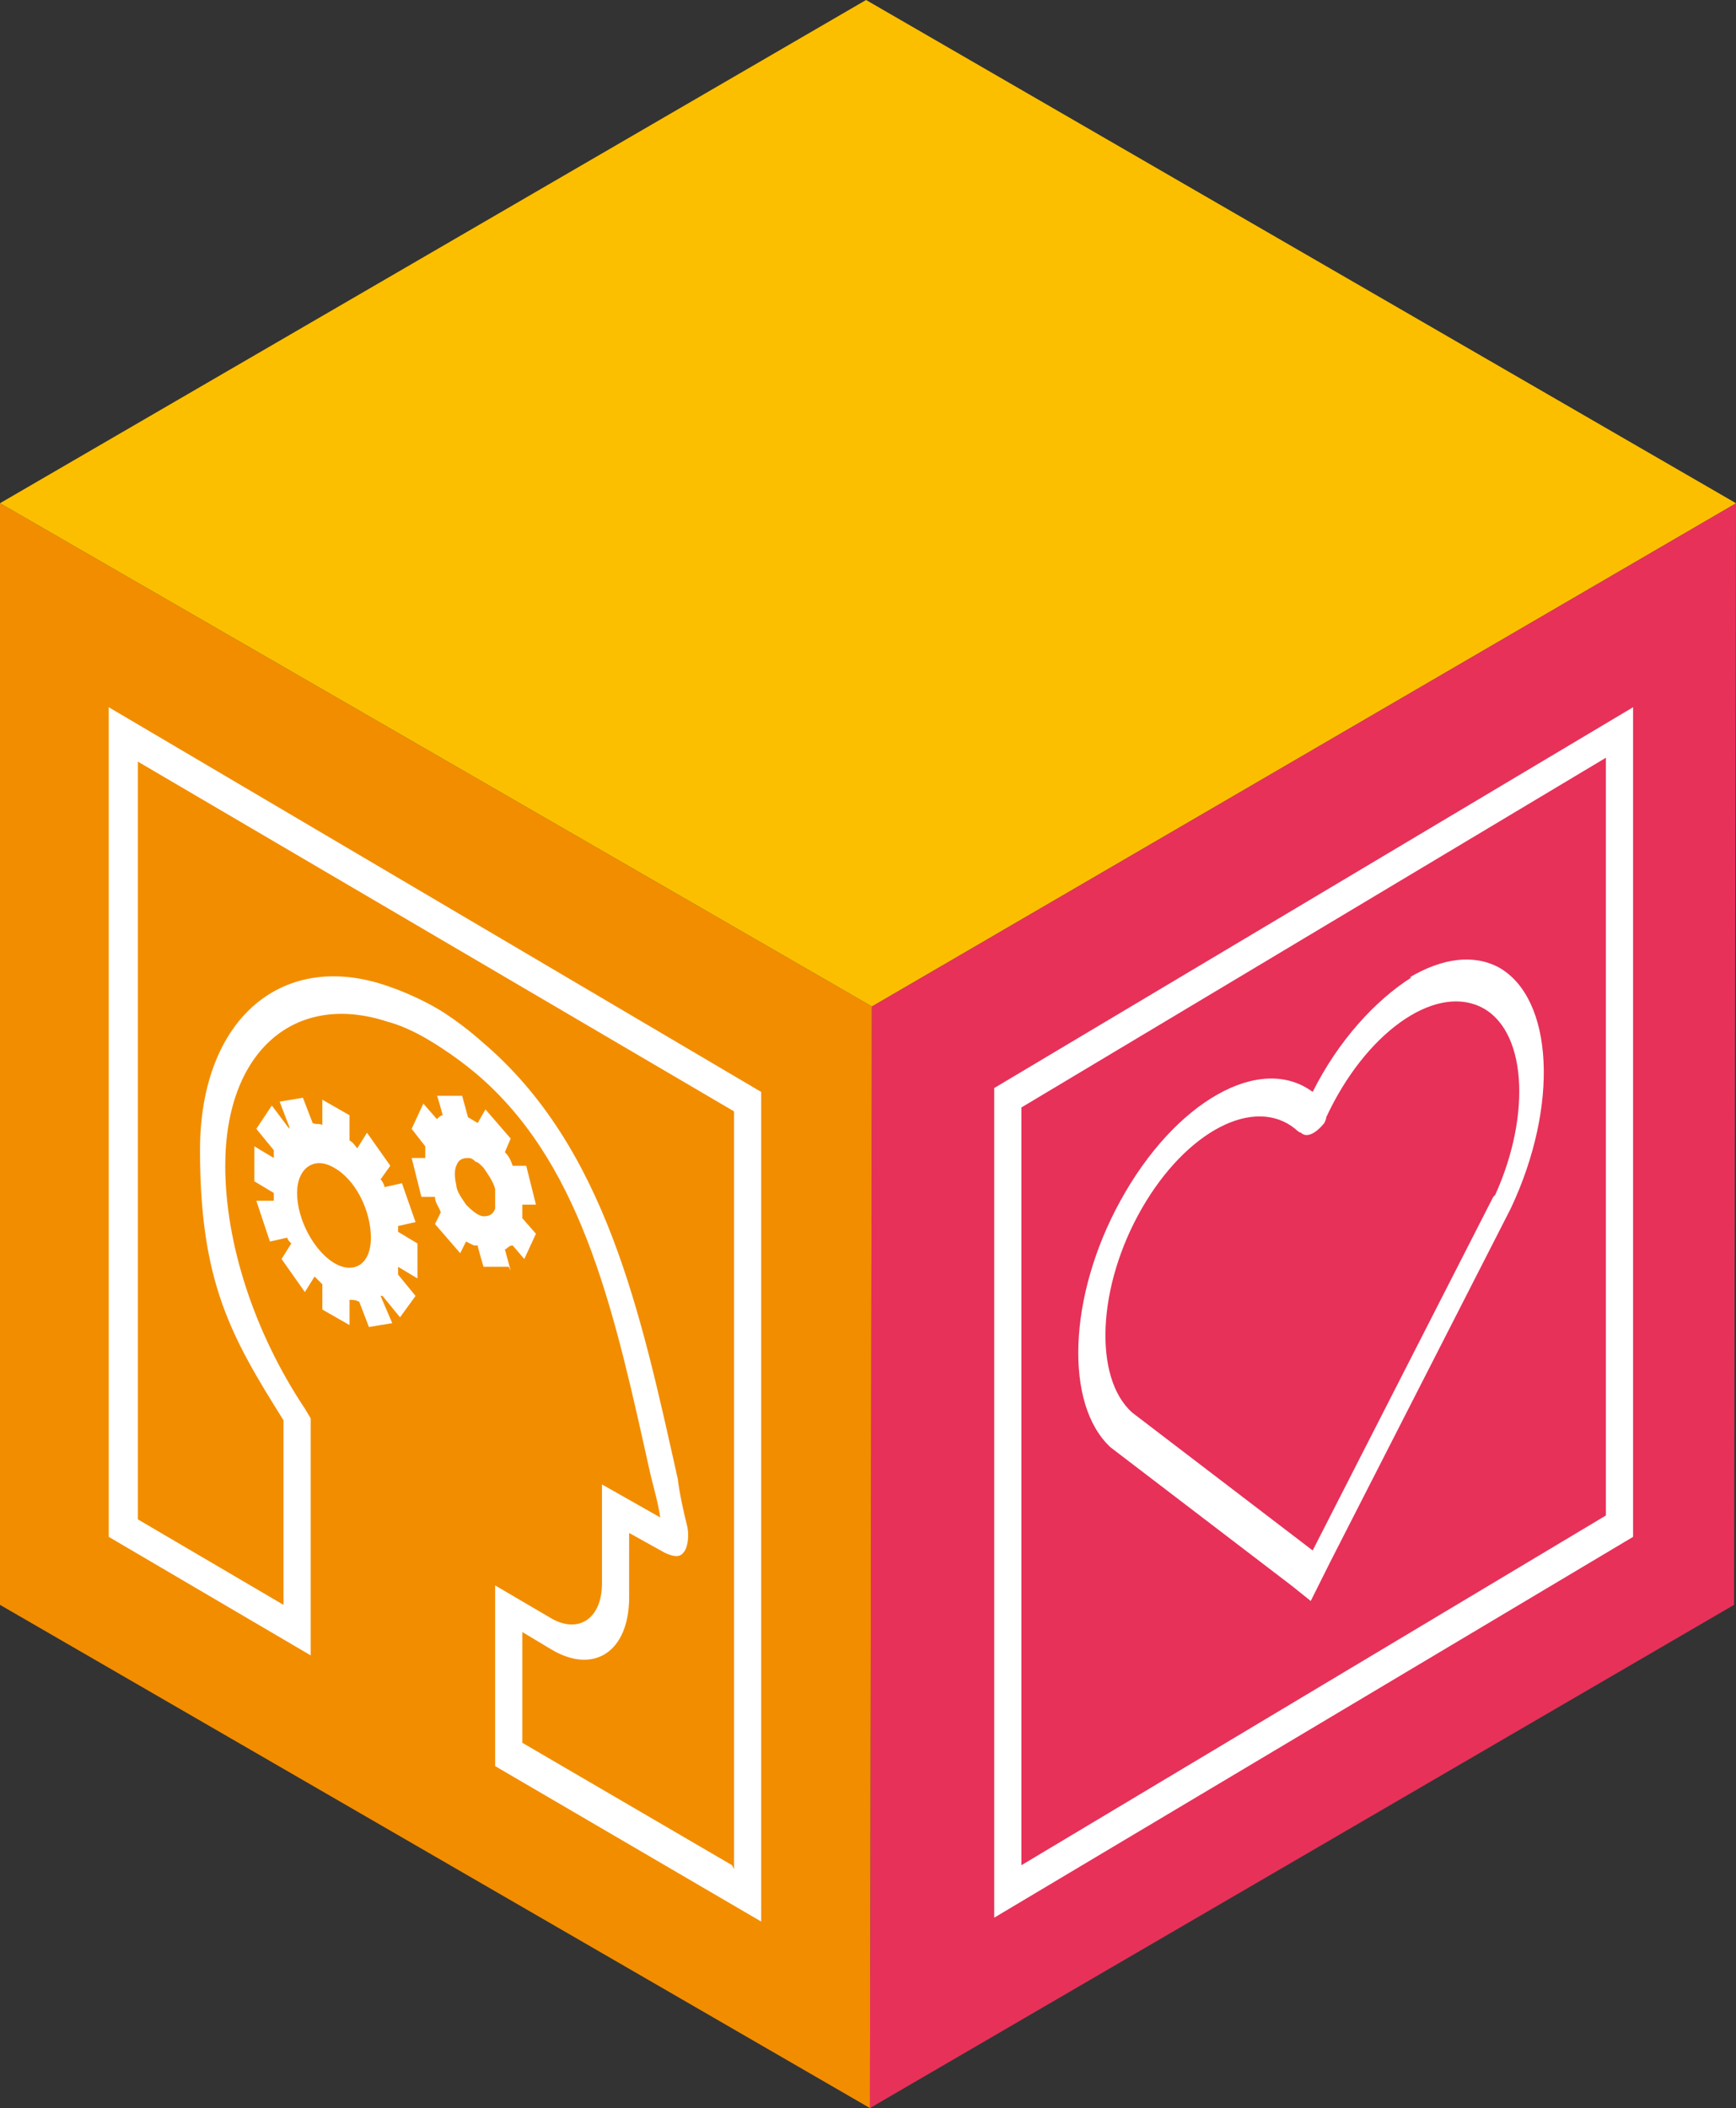 <?xml version="1.0" encoding="UTF-8"?>
<svg id="Layer_1" data-name="Layer 1" xmlns="http://www.w3.org/2000/svg" version="1.1" xmlns:xlink="http://www.w3.org/1999/xlink" viewBox="0 0 89.4 108.5">
  <rect x="0" y="0" width="89.4" height="108.5" fill="#333333" stroke="none"/>
  <defs>
    <style>
      .cls-1 {
        fill: #fcbf00;
      }

      .cls-1, .cls-2, .cls-3, .cls-4, .cls-5 {
        stroke-width: 0px;
      }

      .cls-2 {
        fill: none;
      }

      .cls-6 {
        clip-path: url(#clippath-1);
      }

      .cls-3 {
        fill: #f28d00;
      }

      .cls-4 {
        fill: #e73159;
      }

      .cls-7 {
        clip-path: url(#clippath);
      }

      .cls-5 {
        fill: #fff;
      }
    </style>
    <clipPath id="clippath">
      <rect class="cls-2" y="0" width="89.4" height="108.5"/>
    </clipPath>
    <clipPath id="clippath-1">
      <rect class="cls-2" y="0" width="89.4" height="108.5"/>
    </clipPath>
  </defs>
  <polygon class="cls-4" points="44.9 51.8 44.8 108.5 89.3 82.6 89.4 25.9 44.9 51.8"/>
  <polygon class="cls-3" points="0 82.6 44.8 108.5 44.9 51.8 0 25.9 0 82.6"/>
  <polygon class="cls-1" points="44.6 0 0 25.9 44.9 51.8 89.4 25.9 44.6 0"/>
  <g class="cls-7">
    <path class="cls-5" d="M5.6,36.4v42.7l10.4,6.1v-12.2l-.3-.5c-2.6-3.9-4.1-8.5-4.1-12.5,0-5.9,3.6-9,8.4-7.4,0,0,.9.2,2.2,1,1.5.9,2.6,1.9,2.6,1.9,5.3,4.7,6.9,12.3,8.7,20.4.2.8.4,1.5.5,2.2l-3-1.7v5.1c0,1.8-1.2,2.6-2.6,1.8l-2.9-1.7v9.3l13.7,8v-42.7L5.6,36.4ZM37.7,96l-10.8-6.3v-5.7l1.5.9c2.2,1.3,4,.1,4-2.7v-3.3l1.8,1c.4.2.8.3,1,0,.2-.2.3-.8.2-1.3-.2-.8-.4-1.7-.5-2.5-1.9-8.5-3.7-17.1-10.1-22.5,0,0-1.1-1-2.3-1.7-1.2-.7-2.4-1.1-2.4-1.1-5.5-2-9.8,1.6-9.8,8.4s1.6,9.6,4.3,13.9v9.5l-7.5-4.4v-39l30.7,18v39ZM20.5,63.1l.9-.2-.7-2-.9.2c0-.1-.1-.3-.2-.4l.5-.7-1.2-1.7-.5.8c-.1-.1-.2-.3-.4-.4v-1.3l-1.4-.8v1.3c-.2-.1-.3,0-.5-.1l-.5-1.3-1.2.2.5,1.3c0,0,0,.1,0,.1l-.9-1.2-.8,1.2.9,1.1c0,.1,0,.3,0,.4l-1-.6v1.8l1,.6c0,.1,0,.3,0,.4h-.9c0,0,.7,2.1.7,2.1l.9-.2c0,.1.1.2.2.3l-.5.8,1.2,1.7.5-.8c.1.1.3.3.4.4v1.3l1.4.8v-1.3c.2,0,.3,0,.5.1l.5,1.3,1.2-.2-.6-1.4c0,0,.1,0,.1,0l.9,1.1.8-1.1-.9-1.1c0-.1,0-.3,0-.4l1,.6v-1.8l-1-.6c0-.1,0-.3,0-.4M15.3,61.4c0-1.3.9-1.9,1.9-1.3,1.1.6,1.9,2.2,1.9,3.6s-.9,1.9-1.9,1.3c-1-.6-1.9-2.2-1.9-3.6M26.3,65.4l-.3-1.1c.1,0,.2-.2.4-.2l.6.7.6-1.3-.7-.8c0-.2,0-.4,0-.7h.7s-.5-2-.5-2h-.7c-.1-.3-.2-.5-.4-.7l.3-.7-1.3-1.5-.4.7-.5-.3-.3-1.1h-1.3c0-.1.3,1,.3,1-.1,0-.2.1-.3.2l-.7-.8-.6,1.3.7.9v.6h-.7s.5,2,.5,2h.7c0,.3.2.5.3.8l-.3.6,1.3,1.5.3-.6.4.2h.2c0,.1.3,1.1.3,1.1h1.3ZM24,62c-.2-.3-.5-.7-.5-1-.1-.4-.1-.8,0-1,.1-.3.3-.4.6-.4.1,0,.2,0,.4.2.1,0,.2.1.4.3.2.3.5.7.6,1.1,0,.4,0,.8,0,1-.1.3-.3.4-.6.4-.2,0-.5-.2-.8-.5"/>
  </g>
  <path class="cls-5" d="M52.6,96l30.1-18v-39l-30.1,18v39ZM51.2,56l32.9-19.6v42.7l-32.9,19.6v-42.7Z"/>
  <g class="cls-6">
    <path class="cls-5" d="M76.9,61.6l-9.3,18.2-9.3-7.1c-2-1.8-1.8-6.5.5-10.5,2.3-4,5.8-5.8,7.9-4.1,0,0,.2.2.3.2.3.3.8,0,1.2-.5,0,0,.1-.2.1-.3,2-4.3,5.5-6.8,7.9-5.7,2.4,1.1,2.7,5.5.8,9.7M72.7,50.3c-1.9,1.2-3.8,3.3-5.1,5.9-2.7-2-7.1.5-9.9,5.6-2.7,4.9-2.9,10.5-.5,12.7h0s0,0,0,0l9.3,7.1,1,.8,1-2,9.3-18.2h0s0,0,0,0c2.5-5.3,2.2-10.8-.6-12.4-1.3-.7-2.9-.5-4.6.5"/>
  </g>
</svg>
